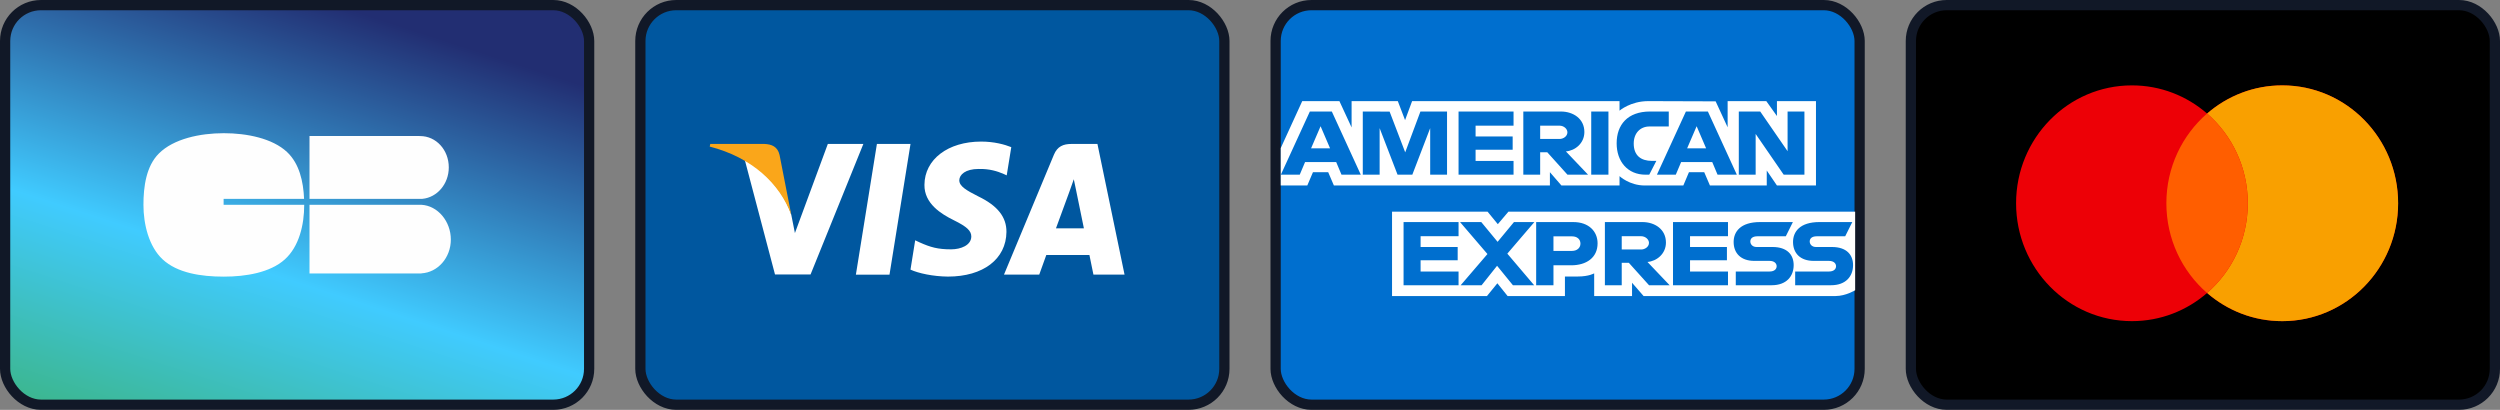 <svg width="244" height="40" viewBox="0 0 244 40" fill="none" xmlns="http://www.w3.org/2000/svg">
    <rect x="0" y="0" width="244" height="40" fill="#808080" stroke="none"/>
    <rect x="0.5" y="0.5" width="57" height="39" rx="3.5" fill="url(#paint0_linear_1017_40819)" stroke="#111827"/>
    <path fill-rule="evenodd" clip-rule="evenodd" d="M21.825 19.407H29.678C29.608 17.71 29.213 15.96 28.013 14.836C26.584 13.497 24.081 13 21.845 13C19.517 13 16.943 13.545 15.507 14.982C14.268 16.219 14 18.21 14 20C14 21.874 14.524 24.054 15.868 25.309C17.297 26.645 19.612 27 21.845 27C24.014 27 26.364 26.599 27.784 25.331C29.201 24.064 29.691 21.93 29.691 20V19.991H21.825V19.407ZM30.207 19.991V26.687H41.132V26.678C42.73 26.591 44.002 25.149 44.002 23.38C44.002 21.609 42.73 20.076 41.132 19.988V19.991H30.207ZM41.007 13.28C42.565 13.28 43.802 14.632 43.802 16.338C43.802 17.953 42.666 19.271 41.221 19.407H30.207V13.271H40.663C40.727 13.263 40.802 13.268 40.875 13.274C40.921 13.277 40.966 13.28 41.007 13.28Z" fill="#FEFEFE"/>
    <rect x="62.5" y="0.5" width="57" height="39" rx="3.5" fill="#00579F" stroke="#111827"/>
    <path d="M86.815 26.805H83.535L85.586 14.049H88.866L86.815 26.805Z" fill="white"/>
    <path d="M98.701 14.361C98.054 14.103 97.028 13.818 95.759 13.818C92.521 13.818 90.24 15.555 90.226 18.038C90.199 19.87 91.859 20.887 93.1 21.498C94.369 22.123 94.8 22.53 94.8 23.087C94.787 23.941 93.775 24.335 92.831 24.335C91.522 24.335 90.82 24.132 89.754 23.656L89.322 23.453L88.863 26.316C89.632 26.669 91.049 26.981 92.521 26.995C95.962 26.995 98.202 25.285 98.229 22.639C98.242 21.186 97.365 20.074 95.476 19.165C94.329 18.581 93.626 18.188 93.626 17.59C93.64 17.047 94.221 16.491 95.515 16.491C96.581 16.464 97.365 16.722 97.958 16.98L98.255 17.115L98.701 14.361Z" fill="white"/>
    <path d="M103.062 22.286C103.332 21.553 104.371 18.717 104.371 18.717C104.358 18.744 104.641 17.97 104.803 17.495L105.032 18.595C105.032 18.595 105.653 21.648 105.788 22.286C105.275 22.286 103.71 22.286 103.062 22.286ZM107.11 14.049H104.574C103.791 14.049 103.197 14.279 102.859 15.107L97.988 26.804H101.429C101.429 26.804 101.996 25.23 102.118 24.891C102.495 24.891 105.843 24.891 106.328 24.891C106.422 25.339 106.719 26.804 106.719 26.804H109.756L107.11 14.049Z" fill="white"/>
    <path d="M80.796 14.049L77.584 22.747L77.233 20.983C76.639 18.947 74.777 16.736 72.699 15.636L75.641 26.791H79.109L84.264 14.049H80.796Z" fill="white"/>
    <path d="M74.6 14.049H69.323L69.269 14.306C73.385 15.365 76.111 17.916 77.231 20.983L76.084 15.121C75.895 14.306 75.315 14.075 74.6 14.049Z" fill="#FAA61A"/>
    <rect x="124.5" y="0.5" width="57" height="39" rx="3.5" fill="#006FCF" stroke="#111827"/>
    <path fill-rule="evenodd" clip-rule="evenodd" d="M135.863 28.894V20.659H145.187L146.187 21.879L147.221 20.659H181.063V28.326C181.063 28.326 180.178 28.886 179.155 28.894H160.415L159.287 27.596V28.894H155.592V26.678C155.592 26.678 155.087 26.987 153.995 26.987H152.737V28.894H147.142L146.143 27.648L145.128 28.894H135.863ZM125 14.453L127.098 9.869H130.726L131.916 12.437V9.869H136.426L137.135 11.725L137.822 9.869H158.066V10.802C158.066 10.802 159.13 9.869 160.879 9.869L167.447 9.891L168.617 12.425V9.869H172.391L173.43 11.325V9.869H177.239V18.104H173.43L172.435 16.643V18.104H166.89L166.332 16.806H164.842L164.293 18.104H160.533C159.028 18.104 158.066 17.19 158.066 17.19V18.104H152.396L151.271 16.806V18.104H130.188L129.631 16.806H128.145L127.592 18.104H125V14.453ZM125.012 17.05L127.841 10.884H129.986L132.813 17.05H130.93L130.411 15.815H127.376L126.854 17.05H125.012ZM129.814 14.477L128.889 12.319L127.961 14.477H129.814ZM133.008 17.049V10.883L135.626 10.892L137.148 14.868L138.634 10.883H141.231V17.049H139.586V12.506L137.843 17.049H136.401L134.652 12.506V17.049H133.008ZM142.355 17.049V10.883H147.722V12.262H144.017V13.317H147.636V14.615H144.017V15.71H147.722V17.049H142.355ZM148.676 17.05V10.884H152.336C153.548 10.884 154.635 11.587 154.635 12.885C154.635 13.994 153.719 14.708 152.831 14.778L154.995 17.05H152.985L151.013 14.86H150.32V17.05H148.676ZM152.2 12.264H150.32V13.562H152.225C152.554 13.562 152.979 13.322 152.979 12.912C152.979 12.594 152.651 12.264 152.2 12.264ZM156.984 17.049H155.304V10.883H156.984V17.049ZM160.966 17.049H160.604C158.85 17.049 157.785 15.754 157.785 13.992C157.785 12.185 158.838 10.883 161.053 10.883H162.871V12.344H160.986C160.087 12.344 159.451 13.001 159.451 14.007C159.451 15.201 160.178 15.702 161.226 15.702H161.659L160.966 17.049ZM161.715 17.05L164.544 10.884H166.689L169.516 17.05H167.633L167.114 15.815H164.079L163.557 17.05H161.715ZM166.517 14.477L165.592 12.319L164.664 14.477H166.517ZM169.707 17.049V10.883H171.798L174.468 14.757V10.883H176.112V17.049H174.089L171.352 13.074V17.049H169.707ZM136.988 27.839V21.673H142.355V23.052H138.65V24.107H142.269V25.405H138.65V26.5H142.355V27.839H136.988ZM163.285 27.839V21.673H168.652V23.052H164.947V24.107H168.548V25.405H164.947V26.5H168.652V27.839H163.285ZM142.562 27.839L145.175 24.794L142.5 21.673H144.572L146.165 23.603L147.764 21.673H149.755L147.115 24.756L149.733 27.839H147.661L146.114 25.94L144.604 27.839H142.562ZM149.93 27.84V21.674H153.562C155.053 21.674 155.924 22.575 155.924 23.748C155.924 25.165 154.814 25.893 153.349 25.893H151.618V27.84H149.93ZM153.44 23.069H151.617V24.488H153.435C153.915 24.488 154.252 24.19 154.252 23.779C154.252 23.34 153.914 23.069 153.44 23.069ZM156.637 27.839V21.673H160.297C161.509 21.673 162.596 22.376 162.596 23.674C162.596 24.783 161.68 25.497 160.792 25.567L162.956 27.839H160.946L158.974 25.649H158.281V27.839H156.637ZM160.161 23.053H158.281V24.351H160.186C160.515 24.351 160.94 24.111 160.94 23.702C160.94 23.383 160.612 23.053 160.161 23.053ZM169.412 27.839V26.5H172.703C173.19 26.5 173.401 26.254 173.401 25.983C173.401 25.724 173.191 25.462 172.703 25.462H171.216C169.923 25.462 169.203 24.724 169.203 23.615C169.203 22.627 169.862 21.673 171.784 21.673H174.986L174.294 23.061H171.524C170.995 23.061 170.832 23.321 170.832 23.57C170.832 23.825 171.033 24.107 171.437 24.107H172.996C174.437 24.107 175.062 24.873 175.062 25.877C175.062 26.956 174.365 27.839 172.917 27.839H169.412ZM175.209 27.839V26.5H178.5C178.987 26.5 179.198 26.254 179.198 25.983C179.198 25.724 178.988 25.462 178.5 25.462H177.013C175.72 25.462 175 24.724 175 23.615C175 22.627 175.659 21.673 177.581 21.673H180.783L180.091 23.061H177.321C176.791 23.061 176.628 23.321 176.628 23.57C176.628 23.825 176.83 24.107 177.234 24.107H178.792C180.234 24.107 180.859 24.873 180.859 25.877C180.859 26.956 180.162 27.839 178.714 27.839H175.209Z" fill="white"/>
    <rect x="186.5" y="0.5" width="57" height="39" rx="3.5" fill="black" stroke="#111827"/>
    <path fill-rule="evenodd" clip-rule="evenodd" d="M215.411 28.596C213.437 30.309 210.876 31.343 208.077 31.343C201.832 31.343 196.77 26.192 196.77 19.838C196.77 13.484 201.832 8.333 208.077 8.333C210.876 8.333 213.437 9.368 215.411 11.081C217.386 9.368 219.947 8.333 222.745 8.333C228.991 8.333 234.053 13.484 234.053 19.838C234.053 26.192 228.991 31.343 222.745 31.343C219.947 31.343 217.386 30.309 215.411 28.596Z" fill="#ED0006"/>
    <path fill-rule="evenodd" clip-rule="evenodd" d="M215.414 28.594C217.845 26.484 219.386 23.344 219.386 19.838C219.386 16.332 217.845 13.193 215.414 11.082C217.389 9.368 219.951 8.333 222.75 8.333C228.995 8.333 234.058 13.484 234.058 19.838C234.058 26.192 228.995 31.343 222.75 31.343C219.951 31.343 217.389 30.308 215.414 28.594Z" fill="#F9A000"/>
    <path fill-rule="evenodd" clip-rule="evenodd" d="M215.411 28.596C217.843 26.485 219.385 23.345 219.385 19.838C219.385 16.331 217.843 13.191 215.411 11.081C212.98 13.191 211.438 16.331 211.438 19.838C211.438 23.345 212.98 26.485 215.411 28.596Z" fill="#FF5E00"/>
    <defs>
        <linearGradient id="paint0_linear_1017_40819" x1="15.732" y1="-5.065" x2="1.637" y2="38.204" gradientUnits="userSpaceOnUse">
            <stop stop-color="#222E72"/>
            <stop offset="0.592" stop-color="#40CBFF"/>
            <stop offset="1" stop-color="#3CB792"/>
        </linearGradient>
    </defs>
</svg>
